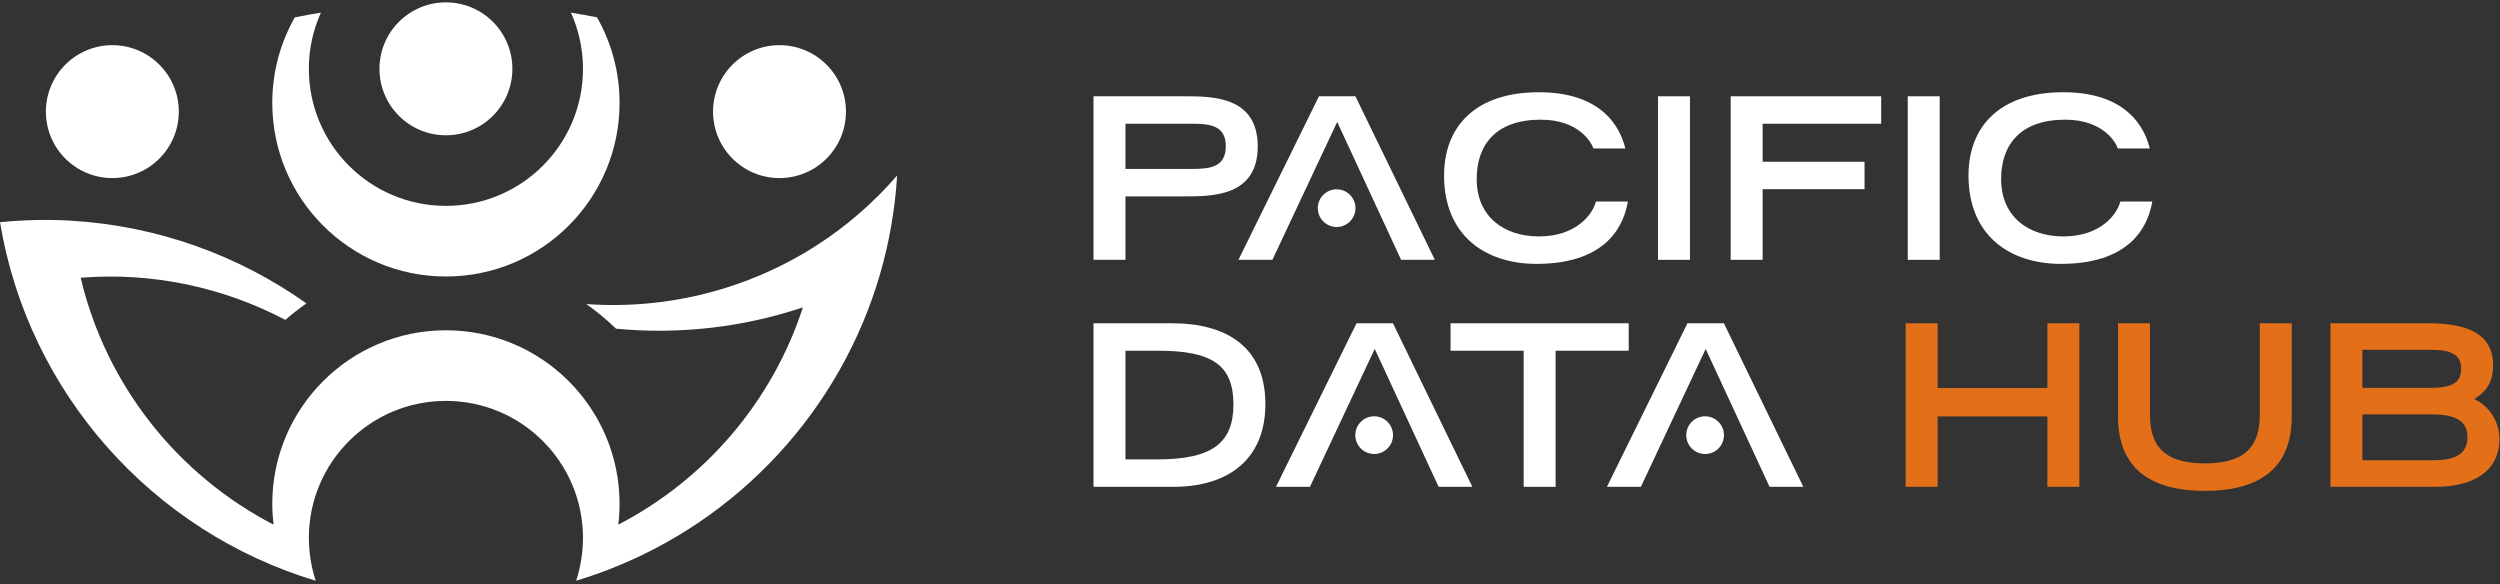 <svg width="625" height="146" viewBox="0 0 625 146" fill="none" xmlns="http://www.w3.org/2000/svg">
<rect x="0" y="0" width="625" height="146" fill="#333333" stroke="none"/>
<g clip-path="url(#clip0_3201_9474)">
<path d="M111.481 33.82C120.657 33.82 128.095 26.381 128.095 17.206C128.095 8.03 120.657 0.592 111.481 0.592C102.306 0.592 94.867 8.03 94.867 17.206C94.867 26.381 102.306 33.82 111.481 33.82Z" fill="white"/>
<path d="M28.086 44.52C37.261 44.52 44.7 37.081 44.7 27.905C44.7 18.73 37.261 11.292 28.086 11.292C18.91 11.292 11.472 18.73 11.472 27.905C11.472 37.081 18.91 44.52 28.086 44.52Z" fill="white"/>
<path d="M111.48 69.124C135.455 69.124 154.892 49.688 154.892 25.712C154.892 17.941 152.839 10.652 149.261 4.342C147.099 3.907 144.921 3.517 142.732 3.155C144.663 7.445 145.747 12.198 145.747 17.206C145.747 36.13 130.405 51.472 111.48 51.472C92.556 51.472 77.213 36.13 77.213 17.206C77.213 12.198 78.297 7.445 80.228 3.155C78.04 3.517 75.863 3.907 73.7 4.342C70.121 10.652 68.069 17.941 68.069 25.712C68.069 49.688 87.505 69.124 111.48 69.124Z" fill="white"/>
<path d="M194.875 44.52C204.05 44.52 211.489 37.081 211.489 27.905C211.489 18.73 204.05 11.292 194.875 11.292C185.699 11.292 178.261 18.73 178.261 27.905C178.261 37.081 185.699 44.52 194.875 44.52Z" fill="white"/>
<path d="M220.097 68.23C220.371 67.278 220.633 66.319 220.883 65.358C220.891 65.327 220.897 65.298 220.905 65.267C221.141 64.355 221.364 63.439 221.576 62.518C221.599 62.422 221.621 62.325 221.644 62.229C222.089 60.282 222.484 58.317 222.827 56.334C222.831 56.313 222.835 56.29 222.837 56.267C223.537 52.206 224.027 48.073 224.281 43.874C223.588 44.675 222.881 45.458 222.168 46.23C221.949 46.466 221.725 46.695 221.505 46.929C221.005 47.458 220.501 47.983 219.992 48.498C219.725 48.769 219.456 49.034 219.185 49.299C218.705 49.773 218.223 50.241 217.735 50.702C217.456 50.965 217.177 51.226 216.897 51.485C216.388 51.954 215.873 52.415 215.356 52.871C215.099 53.099 214.843 53.329 214.583 53.553C213.948 54.101 213.305 54.637 212.659 55.165C212.515 55.283 212.373 55.405 212.228 55.522C211.421 56.173 210.605 56.809 209.781 57.429C209.623 57.549 209.46 57.662 209.3 57.781C208.64 58.271 207.976 58.755 207.305 59.227C207.044 59.41 206.781 59.589 206.517 59.769C205.936 60.169 205.351 60.563 204.763 60.95C187.391 72.323 166.865 77.469 146.585 76.017C149.221 77.873 151.704 79.933 154.011 82.173C169.709 83.669 185.649 81.885 200.723 76.847C193.049 100.433 176.289 119.913 154.571 131.161C154.775 129.462 154.891 127.737 154.891 125.983C154.891 102.009 135.456 82.573 111.48 82.573C87.505 82.573 68.069 102.009 68.069 125.983C68.069 127.738 68.187 129.462 68.389 131.161C44.436 118.755 26.519 96.33 20.167 69.434C38.124 67.997 55.845 71.817 71.339 79.971C73.019 78.505 74.783 77.129 76.619 75.849C59.56 63.765 39.253 56.451 17.933 55.189C17.933 55.183 17.933 55.179 17.932 55.175C12.019 54.826 6.027 54.949 0.005 55.558V55.561L0 55.562L0.008 55.574C7.101 98.309 38.168 132.942 78.924 145.183C78.924 145.183 78.924 145.179 78.923 145.177L78.924 145.178C78.791 144.773 78.665 144.365 78.547 143.953C78.475 143.702 78.411 143.45 78.344 143.197C78.304 143.047 78.263 142.898 78.225 142.749C78.132 142.373 78.047 141.995 77.967 141.615C77.96 141.59 77.955 141.565 77.949 141.539C77.519 139.479 77.273 137.353 77.232 135.174L77.228 135.173C77.224 134.946 77.213 134.719 77.213 134.491C77.213 115.566 92.556 100.225 111.48 100.225C130.405 100.225 145.747 115.566 145.747 134.491C145.747 134.721 145.737 134.949 145.733 135.177L145.729 135.178C145.687 137.353 145.443 139.478 145.013 141.535C145.007 141.563 145 141.591 144.993 141.619C144.913 141.998 144.828 142.373 144.736 142.746C144.7 142.894 144.657 143.041 144.619 143.187C144.552 143.443 144.487 143.699 144.415 143.953C144.296 144.365 144.171 144.773 144.037 145.178C144.707 144.977 145.375 144.769 146.039 144.555C146.245 144.489 146.451 144.419 146.656 144.351C147.109 144.203 147.561 144.055 148.011 143.902C148.272 143.813 148.533 143.719 148.793 143.627C149.187 143.49 149.579 143.354 149.969 143.211C150.252 143.11 150.532 143.005 150.815 142.899C151.069 142.806 151.324 142.714 151.577 142.618L151.579 142.613C184.597 130.077 210.217 102.519 220.083 68.281H220.084C220.089 68.263 220.093 68.246 220.097 68.23Z" fill="white"/>
<path d="M297.899 42.236C302.455 42.236 306.447 41.841 306.447 36.556C306.447 31.325 302.455 30.932 297.899 30.932H281.365V42.236H297.899ZM273.378 24.071H296.155C303.073 24.071 314.434 24.071 314.434 36.612C314.434 49.097 303.073 49.097 296.155 49.097H281.365V64.957H273.378V24.071Z" fill="white"/>
<path d="M406.966 50.39C406.178 54.946 402.915 65.969 384.132 65.969C371.196 65.969 361.018 58.77 361.018 43.866C361.018 31.945 368.496 23.058 384.75 23.058C403.028 23.058 405.728 34.925 406.347 37.118H398.36C397.91 35.713 394.762 29.919 385.2 29.919C373.896 29.919 369.171 36.274 369.171 44.766C369.171 54.158 375.976 59.107 384.75 59.107C394.087 59.107 398.192 53.541 398.979 50.39H406.966Z" fill="white"/>
<path d="M414.505 24.071H422.492V64.958H414.505V24.071Z" fill="white"/>
<path d="M432.672 24.07H470.297V30.932H440.659V40.436H466.135V47.297H440.659V64.957H432.672V24.07Z" fill="white"/>
<path d="M476.937 24.071H484.923V64.958H476.937V24.071Z" fill="white"/>
<path d="M538.071 50.39C537.283 54.946 534.022 65.969 515.238 65.969C502.302 65.969 492.123 58.77 492.123 43.866C492.123 31.945 499.602 23.058 515.856 23.058C534.134 23.058 536.834 34.925 537.452 37.118H529.467C529.016 35.713 525.867 29.919 516.306 29.919C505.002 29.919 500.278 36.274 500.278 44.766C500.278 54.158 507.083 59.107 515.856 59.107C525.192 59.107 529.298 53.541 530.084 50.39H538.071Z" fill="white"/>
<path d="M334.299 30.481L318.101 64.956H309.609L329.743 24.071H338.853L358.707 64.956H350.271L334.299 30.481Z" fill="white"/>
<path d="M338.872 52.038C338.872 54.641 336.761 56.751 334.159 56.751C331.556 56.751 329.445 54.641 329.445 52.038C329.445 49.434 331.556 47.325 334.159 47.325C336.761 47.325 338.872 49.434 338.872 52.038Z" fill="white"/>
<path d="M289.463 114.844C303.074 114.844 308.359 110.683 308.359 101.121C308.359 91.111 302.848 87.68 289.463 87.68H281.364V114.844H289.463ZM273.379 80.819H293.063C305.998 80.819 316.346 86.275 316.346 101.009C316.346 114.956 306.898 121.705 293.4 121.705H273.379V80.819Z" fill="white"/>
<path d="M380.916 87.68H362.639V80.819H407.18V87.68H388.903V121.706H380.916V87.68Z" fill="white"/>
<path d="M476.421 80.819H484.408V97.015H511.853V80.819H519.838V121.706H511.853V104.103H484.408V121.706H476.421V80.819Z" fill="#E37019"/>
<path d="M572.933 104.159C572.933 117.319 564.553 122.718 551.224 122.718C537.895 122.718 529.515 117.319 529.515 104.159V80.819H537.501V103.596C537.501 110.346 539.92 115.856 551.224 115.856C562.528 115.856 564.947 110.346 564.947 103.596V80.819H572.933V104.159Z" fill="#E37019"/>
<path d="M607.974 115.07C613.036 115.07 616.861 114.058 616.861 109.219C616.861 104.946 613.374 103.596 607.974 103.596H590.597V115.07H607.974ZM607.75 96.959C612.98 96.959 615.286 95.666 615.286 92.235C615.286 88.749 612.98 87.455 607.75 87.455H590.597V96.959H607.75ZM582.61 80.819H607.244C616.861 80.819 623.272 83.518 623.272 91.281C623.272 96.454 620.741 98.366 618.548 99.771C621.417 101.008 624.846 104.496 624.846 109.839C624.846 117.543 618.717 121.706 608.762 121.706H582.61V80.819Z" fill="#E37019"/>
<path d="M343.682 87.23L327.484 121.705H318.992L339.126 80.82H348.236L368.09 121.705H359.654L343.682 87.23Z" fill="white"/>
<path d="M348.255 108.787C348.255 111.391 346.144 113.5 343.541 113.5C340.937 113.5 338.828 111.391 338.828 108.787C338.828 106.184 340.937 104.073 343.541 104.073C346.144 104.073 348.255 106.184 348.255 108.787Z" fill="white"/>
<path d="M426.418 87.23L410.221 121.705H401.729L421.862 80.82H430.974L450.826 121.705H442.39L426.418 87.23Z" fill="white"/>
<path d="M430.99 108.787C430.99 111.391 428.879 113.5 426.277 113.5C423.674 113.5 421.563 111.391 421.563 108.787C421.563 106.184 423.674 104.073 426.277 104.073C428.879 104.073 430.99 106.184 430.99 108.787Z" fill="white"/>
</g>
<defs>
<clipPath id="clip0_3201_9474">
<rect width="624.846" height="144.592" fill="white" transform="translate(0 0.592)"/>
</clipPath>
</defs>
</svg>

